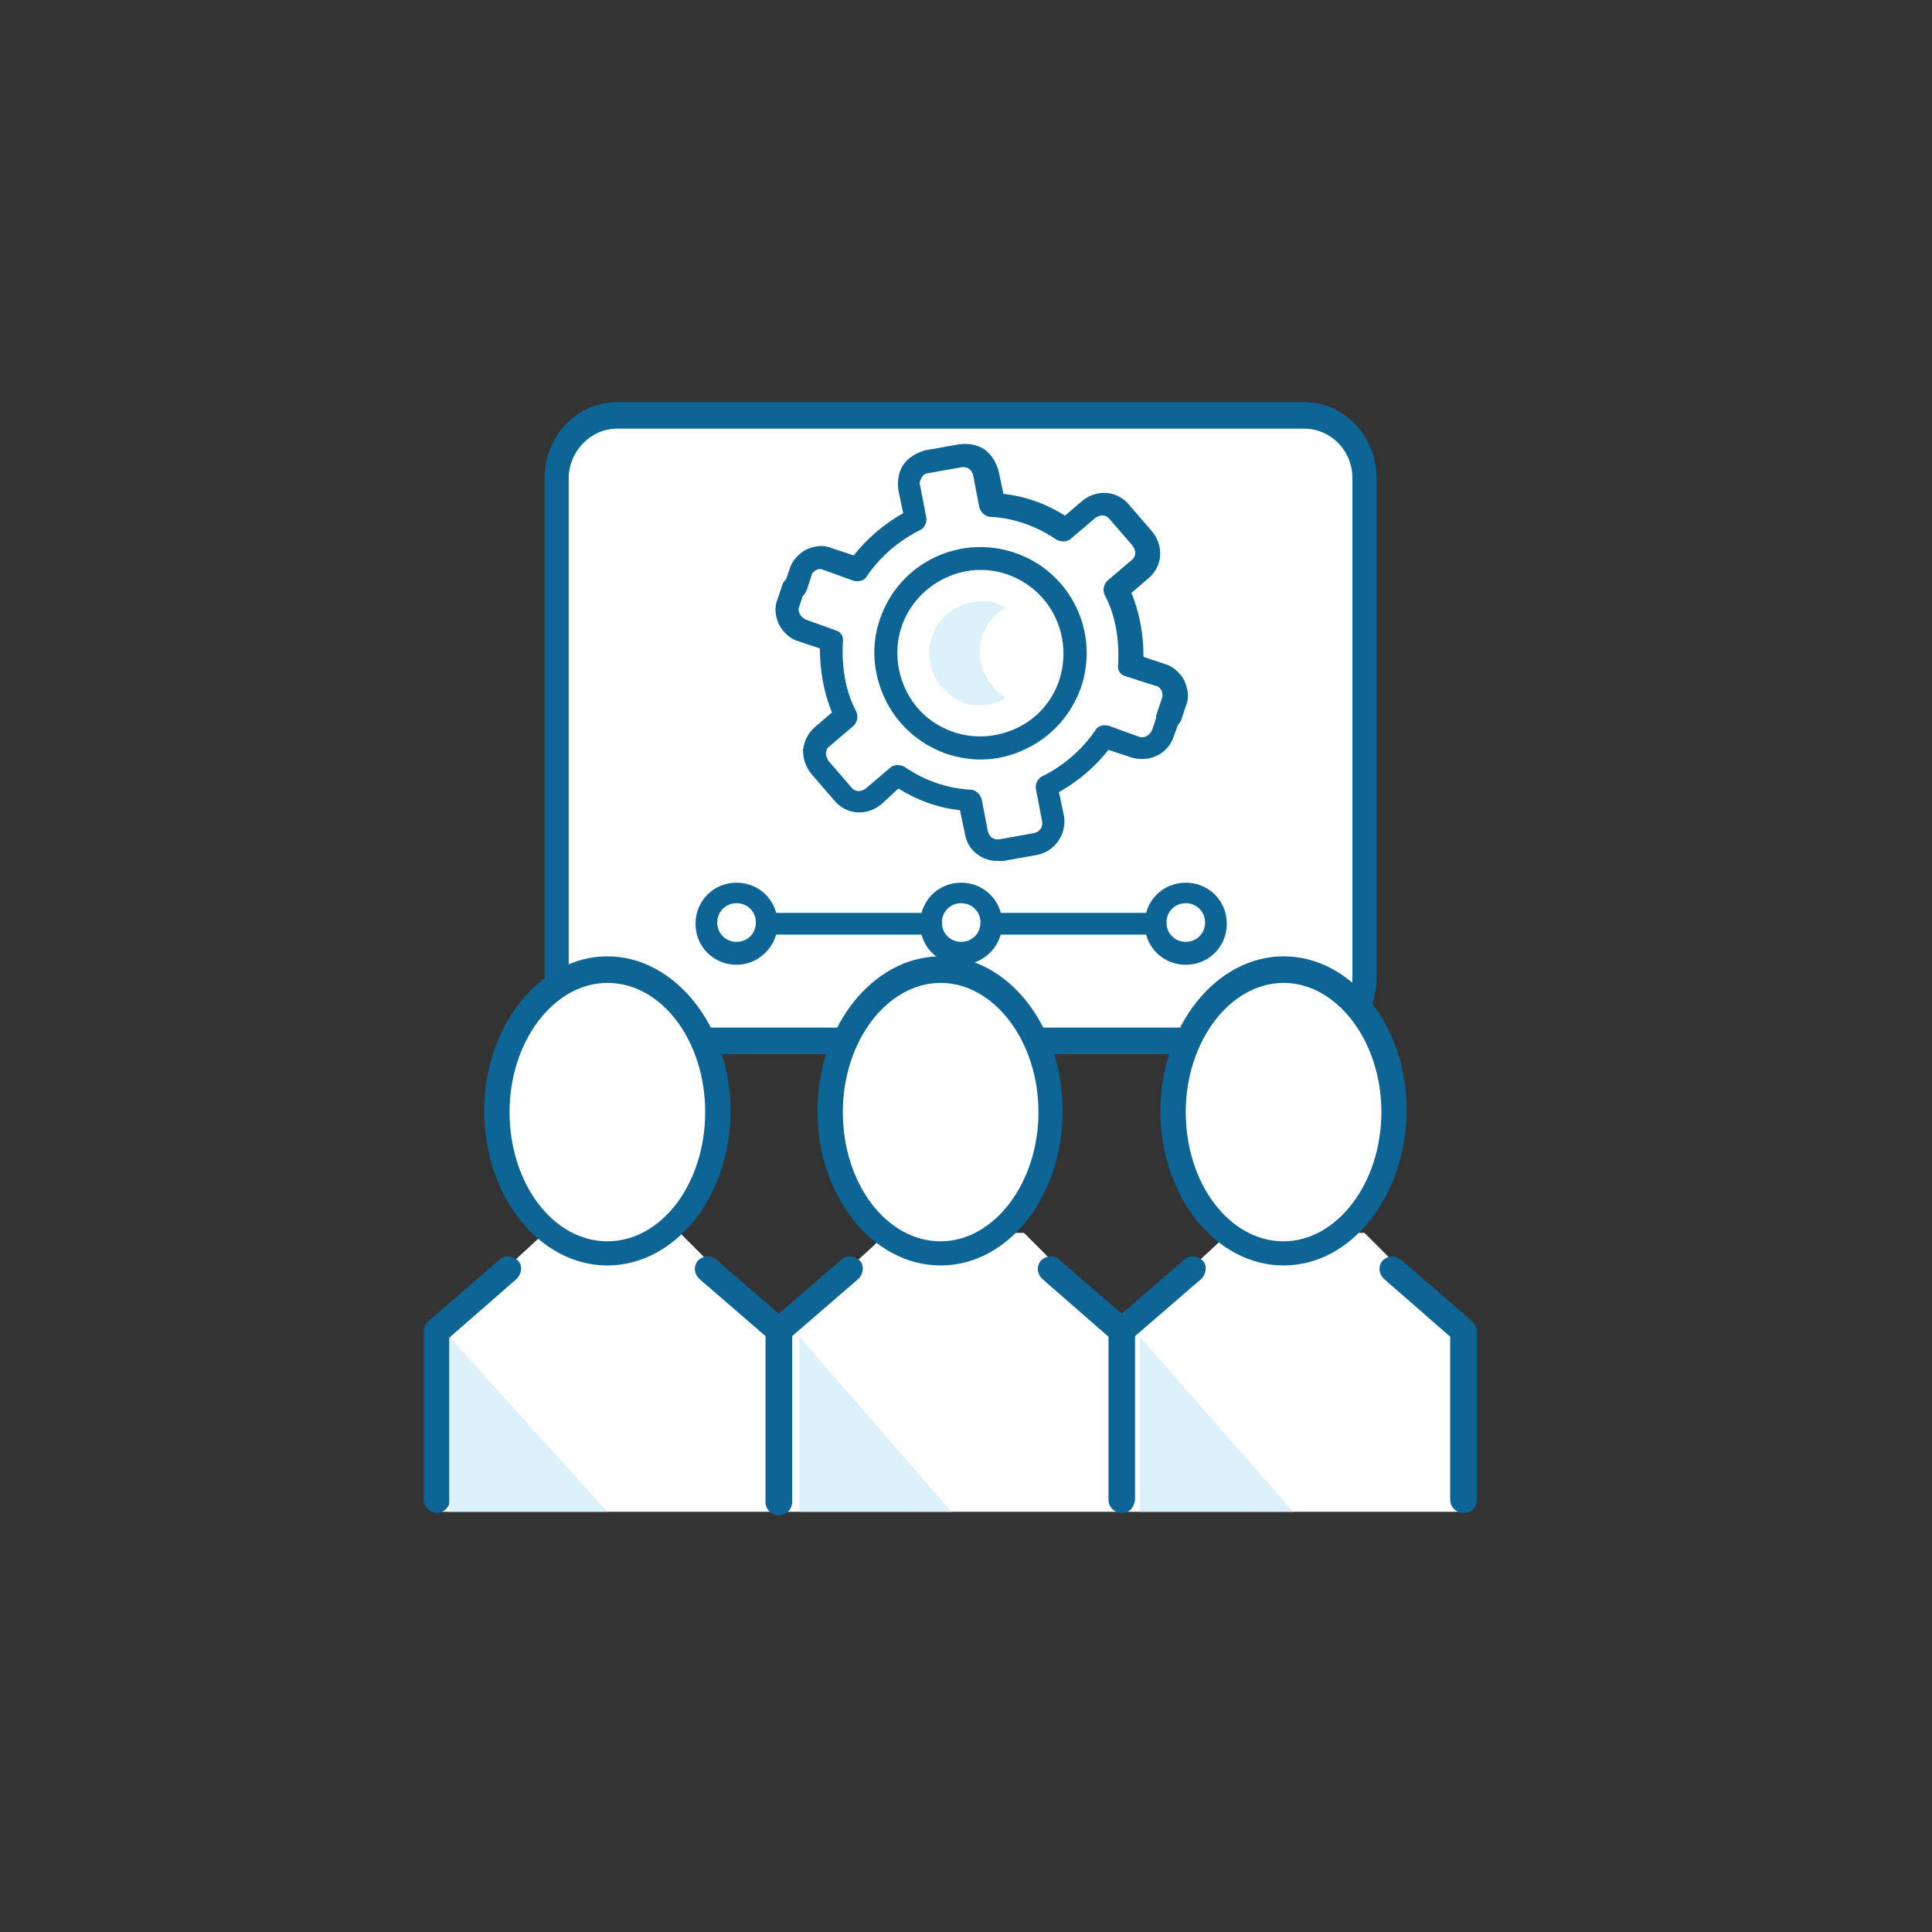<?xml version="1.0" encoding="utf-8"?>
<!-- Generator: Adobe Illustrator 25.2.3, SVG Export Plug-In . SVG Version: 6.00 Build 0)  -->
<svg version="1.1" id="Layer_1" xmlns="http://www.w3.org/2000/svg" xmlns:xlink="http://www.w3.org/1999/xlink" x="0px" y="0px"
	 viewBox="0 0 160 160" style="enable-background:new 0 0 160 160;" xml:space="preserve">
<rect x="0" y="0" width="160" height="160" fill="#333333" stroke="none"/>
<style type="text/css">
	.st0{fill:#FFFFFF;}
	.st1{fill:#0C6595;}
	.st2{fill:#DDF1FB;}
</style>
<polygon class="st0" points="64.5,110.3 56.3,102.1 45.1,102.1 36.2,110.3 36.2,125.2 64.5,125.2 "/>
<polygon class="st0" points="93,110.3 84.8,102.1 73.5,102.1 64.6,110.3 64.6,125.2 93,125.2 "/>
<polygon class="st0" points="121.2,110.3 113,102.1 101.8,102.1 92.9,110.3 92.9,125.2 121.2,125.2 "/>
<path class="st0" d="M110,86H49.2c-1.7,0-3-1.4-3-3V37.4c0-1.7,1.3-3,3-3H110c1.7,0,3,1.3,3,3V83C113,84.7,111.6,86,110,86z"/>
<g>
	<path class="st1" d="M121.2,125.3c-0.6,0-1.1-0.5-1.1-1.1v-13.5l-5.5-4.8c-0.4-0.4-0.5-1-0.1-1.5c0.4-0.4,1-0.5,1.5-0.1l5.9,5.1
		c0.2,0.2,0.4,0.5,0.4,0.8v14C122.3,124.9,121.8,125.3,121.2,125.3z"/>
	<path class="st1" d="M92.9,111.3c-0.3,0-0.6-0.1-0.8-0.4c-0.4-0.4-0.3-1.1,0.1-1.5l5.9-5.1c0.4-0.4,1.1-0.3,1.5,0.1
		c0.4,0.4,0.3,1.1-0.1,1.5l-5.9,5.1C93.4,111.2,93.1,111.3,92.9,111.3z"/>
</g>
<g>
	<path class="st1" d="M36.2,125.3c-0.6,0-1.1-0.5-1.1-1.1v-14c0-0.3,0.1-0.6,0.4-0.8l5.9-5.1c0.4-0.4,1.1-0.3,1.5,0.1
		c0.4,0.4,0.3,1.1-0.1,1.5l-5.5,4.8v13.5C37.2,124.9,36.7,125.3,36.2,125.3z"/>
	<path class="st1" d="M64.5,111.3c-0.2,0-0.5-0.1-0.7-0.3l-5.9-5.1c-0.4-0.4-0.5-1-0.1-1.5c0.4-0.4,1-0.5,1.5-0.1l5.9,5.1
		c0.4,0.4,0.5,1,0.1,1.5C65.1,111.2,64.8,111.3,64.5,111.3z"/>
</g>
<g>
	<path class="st1" d="M64.5,111.3c-0.3,0-0.6-0.1-0.8-0.4c-0.4-0.4-0.3-1.1,0.1-1.5l5.9-5.1c0.4-0.4,1.1-0.3,1.5,0.1
		c0.4,0.4,0.3,1.1-0.1,1.5l-5.9,5.1C65,111.2,64.8,111.3,64.5,111.3z"/>
	<path class="st1" d="M92.9,125.3c-0.6,0-1.1-0.5-1.1-1.1v-13.5l-5.5-4.8c-0.4-0.4-0.5-1-0.1-1.5c0.4-0.4,1-0.5,1.5-0.1l5.9,5.1
		c0.2,0.2,0.4,0.5,0.4,0.8v14C93.9,124.9,93.5,125.3,92.9,125.3z"/>
</g>
<path class="st1" d="M64.5,125.5c-0.6,0-1.1-0.5-1.1-1.1v-14.2c0-0.6,0.5-1.1,1.1-1.1c0.6,0,1.1,0.5,1.1,1.1v14.2
	C65.6,125,65.1,125.5,64.5,125.5z"/>
<g>
	<path class="st1" d="M95.7,77.4H82.1c-0.5,0-0.9-0.4-0.9-0.9s0.4-0.9,0.9-0.9h13.6c0.5,0,0.9,0.4,0.9,0.9S96.2,77.4,95.7,77.4z"/>
	<path class="st1" d="M77.1,77.4H63.5c-0.5,0-0.9-0.4-0.9-0.9s0.4-0.9,0.9-0.9h13.6c0.5,0,0.9,0.4,0.9,0.9S77.5,77.4,77.1,77.4z"/>
	<path class="st1" d="M98.2,79.9c-1.9,0-3.4-1.5-3.4-3.4s1.5-3.4,3.4-3.4c1.9,0,3.4,1.5,3.4,3.4S100.1,79.9,98.2,79.9z M98.2,74.8
		c-0.9,0-1.6,0.7-1.6,1.6s0.7,1.6,1.6,1.6c0.9,0,1.6-0.7,1.6-1.6S99.1,74.8,98.2,74.8z"/>
	<path class="st1" d="M79.6,79.9c-1.9,0-3.4-1.5-3.4-3.4s1.5-3.4,3.4-3.4s3.4,1.5,3.4,3.4S81.4,79.9,79.6,79.9z M79.6,74.8
		c-0.9,0-1.6,0.7-1.6,1.6s0.7,1.6,1.6,1.6s1.6-0.7,1.6-1.6S80.5,74.8,79.6,74.8z"/>
	<path class="st1" d="M61,79.9c-1.9,0-3.4-1.5-3.4-3.4s1.5-3.4,3.4-3.4s3.4,1.5,3.4,3.4S62.8,79.9,61,79.9z M61,74.8
		c-0.9,0-1.6,0.7-1.6,1.6s0.7,1.6,1.6,1.6s1.6-0.7,1.6-1.6S61.9,74.8,61,74.8z"/>
</g>
<path class="st1" d="M108,87.3H51.1c-3.3,0-6-2.8-6-6.3V39.6c0-3.5,2.7-6.3,6-6.3h38.1c0.6,0,1,0.5,1,1.1s-0.5,1.1-1,1.1H51.1
	c-2.2,0-4,1.9-4,4.1V81c0,2.3,1.8,4.1,4,4.1H108c2.2,0,4-1.9,4-4.1V39.6c0-2.3-1.8-4.1-4-4.1H86.8c-0.6,0-1-0.5-1-1.1s0.5-1.1,1-1.1
	H108c3.3,0,6,2.8,6,6.3V81C114,84.5,111.3,87.3,108,87.3z"/>
<g>
	<ellipse class="st0" cx="50.3" cy="92" rx="9.1" ry="11.7"/>
	<path class="st1" d="M50.3,104.8c-5.6,0-10.2-5.7-10.2-12.8c0-7,4.6-12.8,10.2-12.8S60.5,85,60.5,92
		C60.5,99.1,55.9,104.8,50.3,104.8z M50.3,81.4c-4.4,0-8.1,4.8-8.1,10.7s3.6,10.7,8.1,10.7s8.1-4.8,8.1-10.7S54.8,81.4,50.3,81.4z"
		/>
</g>
<g>
	<ellipse class="st0" cx="77.9" cy="92" rx="9.1" ry="11.7"/>
	<path class="st1" d="M77.9,104.8c-5.6,0-10.2-5.7-10.2-12.8c0-7,4.6-12.8,10.2-12.8S88,85,88,92C88,99.1,83.5,104.8,77.9,104.8z
		 M77.9,81.4c-4.4,0-8.1,4.8-8.1,10.7s3.6,10.7,8.1,10.7c4.4,0,8.1-4.8,8.1-10.7S82.3,81.4,77.9,81.4z"/>
</g>
<g>
	<ellipse class="st0" cx="106.3" cy="92" rx="9.1" ry="11.7"/>
	<path class="st1" d="M106.3,104.8c-5.6,0-10.2-5.7-10.2-12.8c0-7,4.6-12.8,10.2-12.8c5.6,0,10.2,5.7,10.2,12.8
		C116.4,99.1,111.9,104.8,106.3,104.8z M106.3,81.4c-4.4,0-8.1,4.8-8.1,10.7s3.6,10.7,8.1,10.7c4.4,0,8.1-4.8,8.1-10.7
		S110.7,81.4,106.3,81.4z"/>
</g>
<polygon class="st2" points="50.3,125.2 37.2,125.2 37.2,110.7 "/>
<polygon class="st2" points="78.8,125.2 66.2,125.2 66.2,110.7 "/>
<polygon class="st2" points="107.1,125.2 94.4,125.2 94.4,110.7 "/>
<path class="st1" d="M82.6,71.3c-1.3,0-2.5-0.9-2.7-2.3l-0.4-1.9c-1.8-0.2-3.5-0.8-5.1-1.8L73,66.6c-1.2,1-2.9,0.9-3.9-0.3l-1.9-2.2
	c-0.5-0.6-0.7-1.3-0.7-2c0.1-0.7,0.4-1.4,1-1.9l1.4-1.2c-0.7-1.7-1-3.5-1-5.3l-1.8-0.6c-0.7-0.2-1.3-0.8-1.6-1.4
	c-0.3-0.7-0.4-1.4-0.1-2.1l0.4-1.2c0.2-0.5,0.7-0.8,1.2-0.6c0.5,0.2,0.8,0.7,0.6,1.2l-0.4,1.2c-0.2,0.4,0.1,0.9,0.5,1.1l2.5,0.9
	c0.4,0.1,0.7,0.5,0.6,1c-0.1,2,0.2,4,1.1,5.7c0.2,0.4,0.1,0.9-0.2,1.2l-2,1.7c-0.2,0.1-0.3,0.4-0.3,0.6c0,0.2,0.1,0.4,0.2,0.6
	l1.9,2.2c0.3,0.4,0.8,0.4,1.2,0.1l2-1.7c0.3-0.3,0.8-0.3,1.2-0.1c1.6,1.1,3.5,1.8,5.5,1.9c0.4,0,0.8,0.4,0.9,0.8l0.5,2.6
	c0.1,0.5,0.5,0.8,1,0.7l2.8-0.5c0.5-0.1,0.8-0.5,0.7-1l-0.5-2.6c-0.1-0.4,0.1-0.9,0.5-1.1c1.8-0.9,3.3-2.2,4.4-3.8
	c0.2-0.4,0.7-0.5,1.1-0.4l2.5,0.9c0.4,0.2,0.9-0.1,1.1-0.5l0.4-1.2c0.2-0.5,0.7-0.8,1.2-0.6c0.5,0.2,0.8,0.7,0.6,1.2L97.2,61
	c-0.5,1.5-2.1,2.2-3.6,1.7l-1.8-0.6c-1.1,1.4-2.5,2.6-4.1,3.5l0.4,1.9c0.3,1.5-0.7,3-2.2,3.3l-2.8,0.5
	C82.9,71.3,82.7,71.3,82.6,71.3z"/>
<path class="st1" d="M96.7,60.4c-0.1,0-0.2,0-0.3-0.1c-0.5-0.2-0.8-0.7-0.6-1.2l0.4-1.2c0.1-0.2,0.1-0.4,0-0.7
	c-0.1-0.2-0.3-0.4-0.5-0.4L93.2,56c-0.4-0.1-0.7-0.5-0.6-1c0.1-2-0.2-4-1.1-5.7c-0.2-0.4-0.1-0.9,0.2-1.2l2-1.7
	c0.4-0.3,0.4-0.8,0.1-1.2L91.9,43c-0.3-0.4-0.8-0.4-1.2-0.1l-2,1.7c-0.3,0.3-0.8,0.3-1.2,0.1c-1.6-1.1-3.5-1.8-5.5-1.9
	c-0.4,0-0.8-0.4-0.9-0.8l-0.5-2.6c-0.1-0.5-0.5-0.8-1-0.7l-2.8,0.5c-0.2,0-0.4,0.2-0.5,0.4c-0.1,0.2-0.2,0.4-0.1,0.6l0.5,2.6
	c0.1,0.4-0.1,0.9-0.5,1.1c-1.8,0.9-3.3,2.2-4.4,3.8c-0.2,0.4-0.7,0.5-1.1,0.4l-2.5-0.9c-0.2-0.1-0.4-0.1-0.6,0
	c-0.2,0.1-0.4,0.3-0.4,0.5l-0.4,1.2c-0.2,0.5-0.7,0.8-1.2,0.6c-0.5-0.2-0.8-0.7-0.6-1.2l0.4-1.2c0.2-0.7,0.8-1.3,1.4-1.6
	c0.7-0.3,1.4-0.4,2.1-0.1l1.8,0.6c1.1-1.4,2.5-2.6,4.1-3.5l-0.4-1.9c-0.1-0.7,0-1.5,0.4-2.1c0.4-0.6,1.1-1,1.8-1.2l2.8-0.5
	c0.7-0.1,1.5,0,2.1,0.4c0.6,0.4,1,1.1,1.2,1.8l0.4,1.9c1.8,0.2,3.5,0.8,5.1,1.8l1.4-1.2c1.2-1,2.9-0.9,3.9,0.3l1.9,2.2
	c1,1.2,0.9,2.9-0.3,3.9l-1.4,1.2c0.7,1.7,1,3.5,1,5.3l1.8,0.6c0.7,0.2,1.3,0.8,1.6,1.4c0.3,0.7,0.4,1.4,0.1,2.1l-0.4,1.2
	C97.5,60.2,97.1,60.4,96.7,60.4z"/>
<path class="st1" d="M81.2,62.9c-1,0-2-0.2-2.9-0.5c-2.2-0.8-4-2.4-5-4.5c-1-2.1-1.2-4.5-0.4-6.7c1.6-4.6,6.6-7,11.2-5.4
	c4.6,1.6,7,6.6,5.4,11.2l0,0c-0.8,2.2-2.4,4-4.5,5C83.8,62.6,82.5,62.9,81.2,62.9z M81.2,47.2c-2.8,0-5.5,1.8-6.5,4.6
	c-0.6,1.7-0.5,3.6,0.3,5.3c0.8,1.7,2.2,2.9,3.9,3.5c1.7,0.6,3.6,0.5,5.3-0.3c1.7-0.8,2.9-2.2,3.5-3.9l0,0c1.2-3.6-0.6-7.5-4.2-8.8
	C82.7,47.3,81.9,47.2,81.2,47.2z M88.6,56.6L88.6,56.6L88.6,56.6z"/>
<path class="st2" d="M81.6,55.9c-0.5-1-0.6-2.2-0.2-3.3c0.3-1,1-1.8,1.9-2.3c-0.2-0.1-0.5-0.2-0.7-0.3c-0.5-0.2-0.9-0.2-1.4-0.2
	c-1.8,0-3.4,1.2-4,2.9c-0.4,1.1-0.3,2.2,0.2,3.3c0.5,1,1.4,1.8,2.4,2.2c0.5,0.2,0.9,0.2,1.4,0.2c0.8,0,1.5-0.2,2.1-0.6
	C82.6,57.3,82,56.7,81.6,55.9z"/>
</svg>
